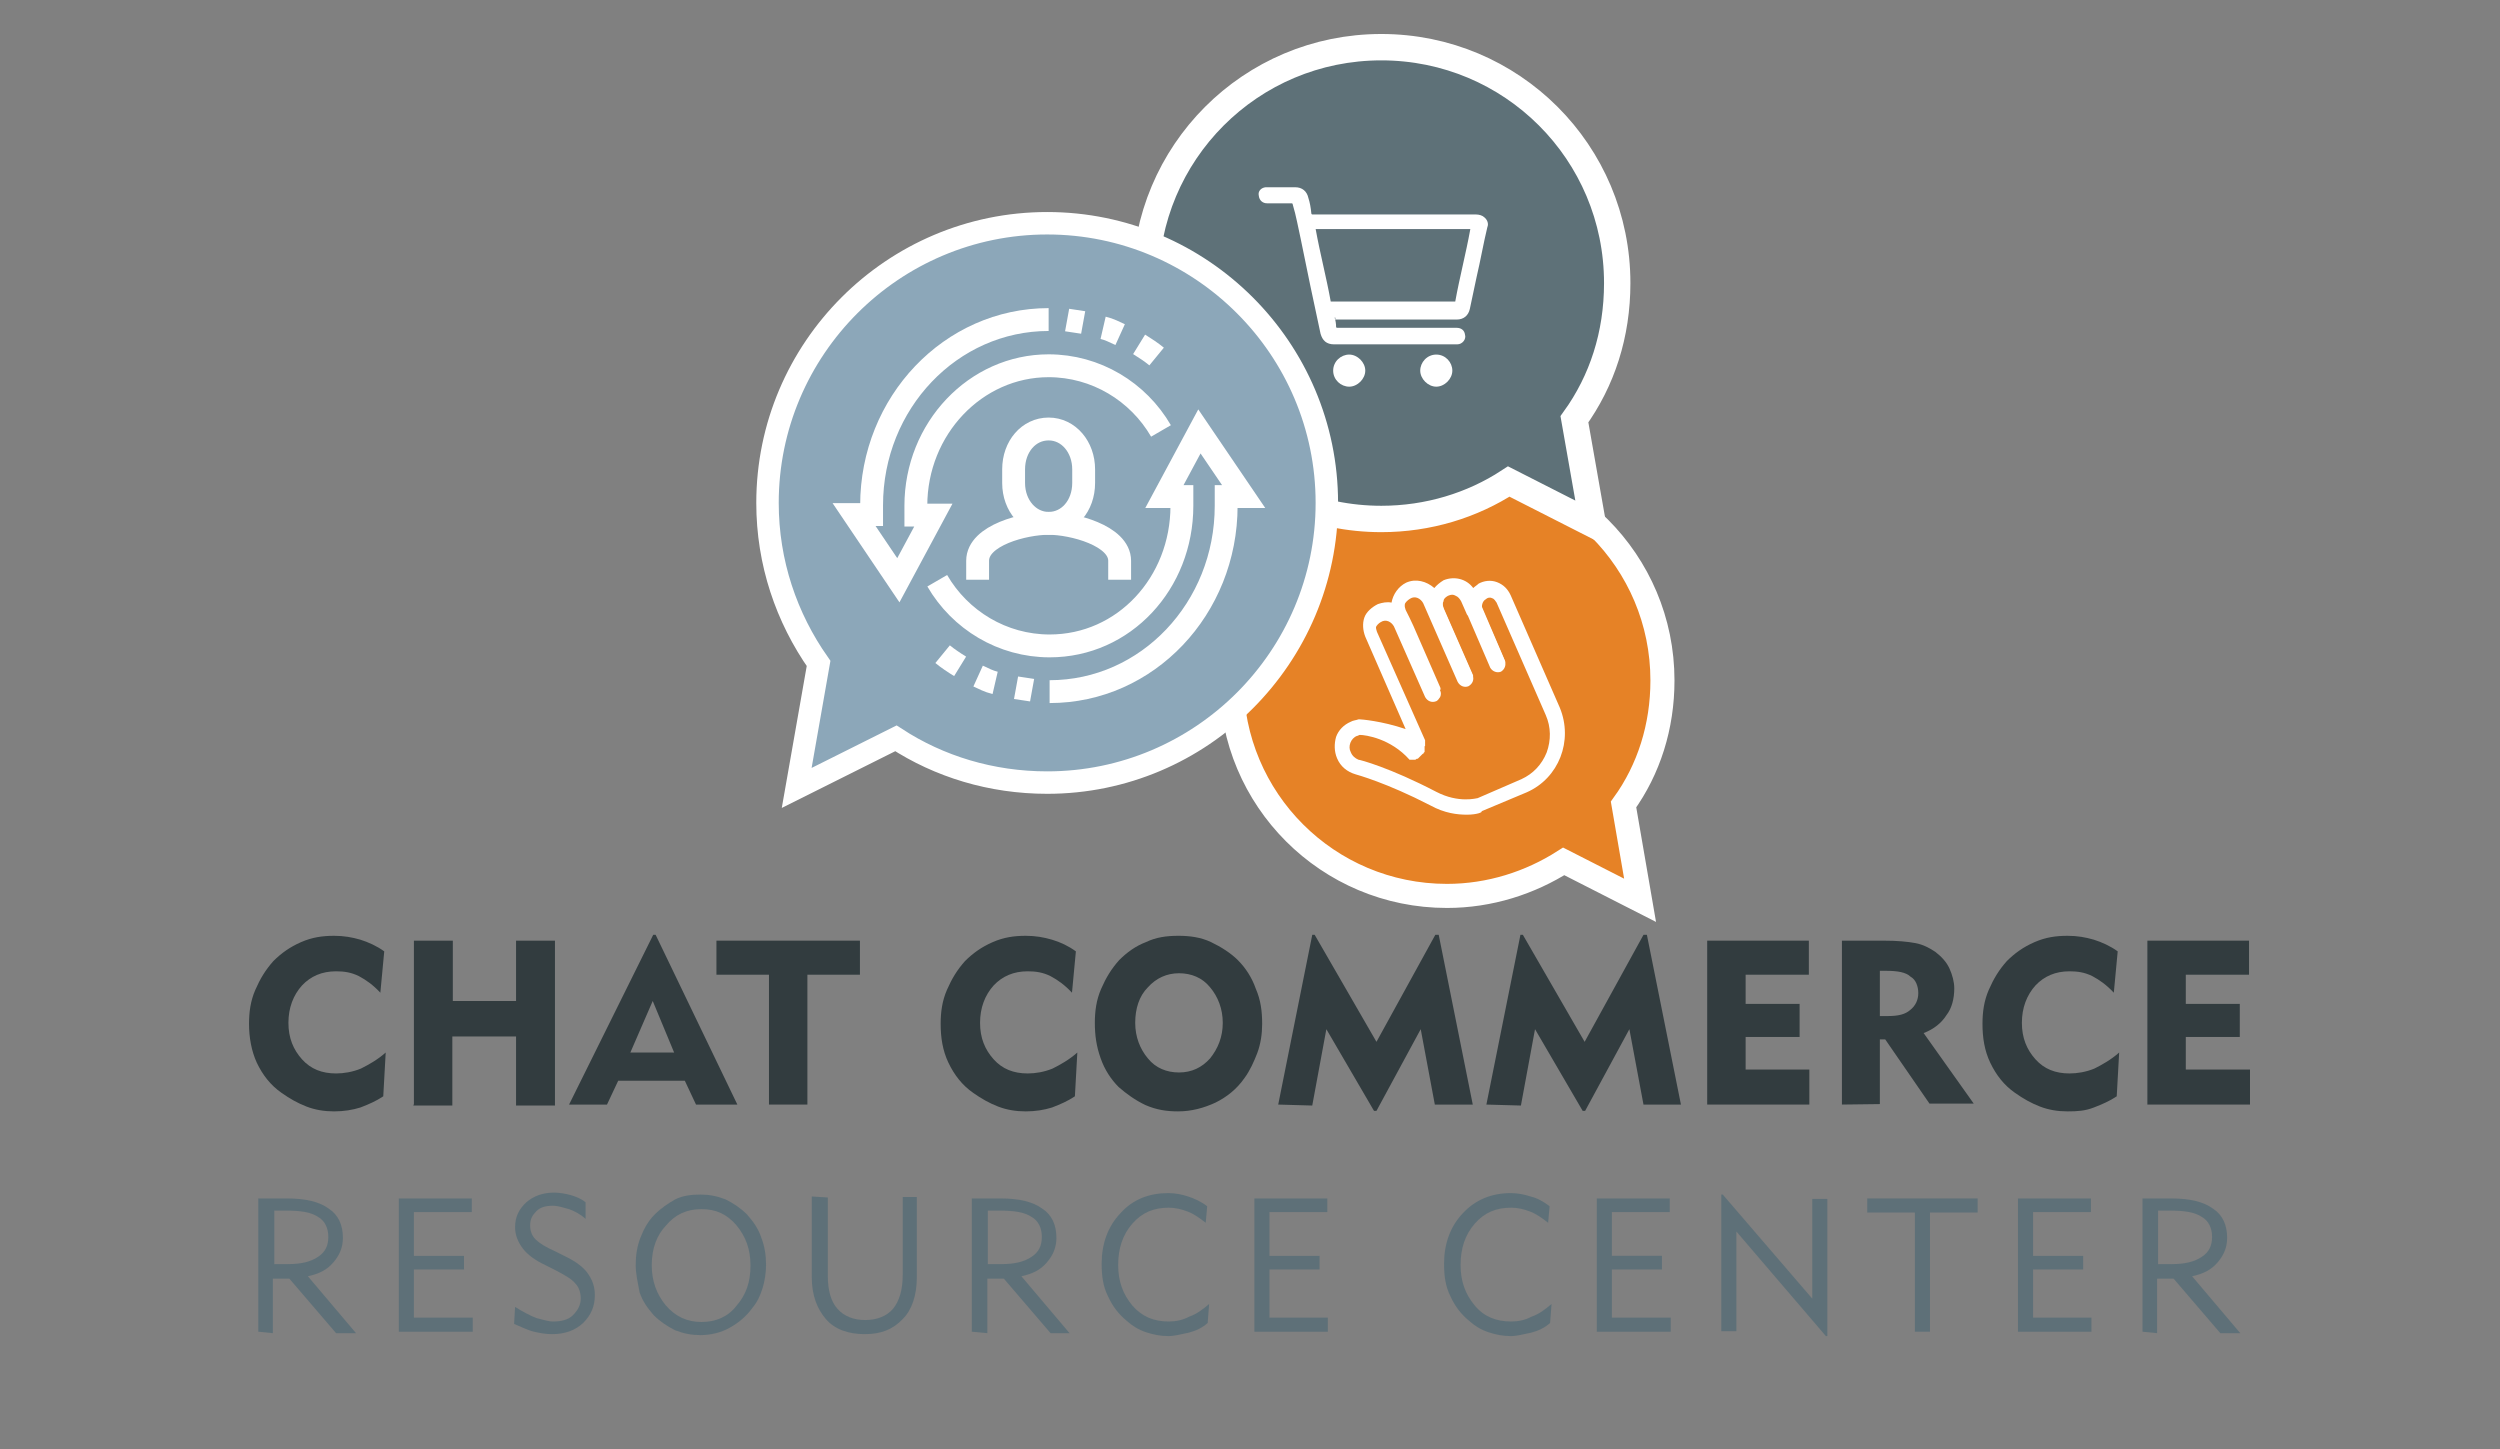 <?xml version="1.0" encoding="utf-8"?>
<!-- Generator: Adobe Illustrator 28.2.0, SVG Export Plug-In . SVG Version: 6.00 Build 0)  -->
<svg version="1.1" id="Layer_1" xmlns="http://www.w3.org/2000/svg" xmlns:xlink="http://www.w3.org/1999/xlink" x="0px" y="0px"
	 viewBox="0 0 514 298" style="enable-background:new 0 0 514 298;" xml:space="preserve">
<rect x="0" y="0" width="514" height="298" fill="#808080" stroke="none"/>
<style type="text/css">
	.st0{fill:#FFFFFF;}
	.st1{fill:#E68226;stroke:#FFFFFF;stroke-width:4.949;stroke-miterlimit:10;}
	.st2{fill:#5E7178;stroke:#FFFFFF;stroke-width:5.423;stroke-miterlimit:10;}
	.st3{fill:#8CA7B9;stroke:#FFFFFF;stroke-width:4.615;stroke-miterlimit:10;}
	.st4{fill:none;stroke:#FFFFFF;stroke-width:4.7;stroke-miterlimit:10;}
	.st5{fill:#323C3F;}
	.st6{fill:#5E7078;}
</style>
<g id="Layer_2_00000011715568407771073460000011617150342648877723_">
</g>
<g id="Layer_4">
	<g>
		<g>
			<g>
				<circle class="st0" cx="230.6" cy="108.1" r="5"/>
				<ellipse class="st0" cx="214.2" cy="108.1" rx="5" ry="5"/>
				<circle class="st0" cx="198" cy="108.1" r="5"/>
			</g>
			<path class="st1" d="M333.8,165.4c5.2-7.2,8-16,8-25.5c0-24.5-19.8-44.3-44.3-44.3s-44.3,19.8-44.3,44.3s19.8,44.3,44.3,44.3
				c8.8,0,17.1-2.7,24-7.1l15.7,8L333.8,165.4z"/>
		</g>
		<g>
			<path class="st2" d="M323.7,86.2c5.7-7.9,8.8-17.4,8.8-28c0-26.9-21.7-48.5-48.5-48.5c-26.9,0-48.5,21.7-48.5,48.5
				s21.7,48.5,48.5,48.5c9.6,0,18.7-2.8,26.2-7.7l17.3,8.8L323.7,86.2z"/>
		</g>
		<g>
			<path class="st3" d="M168.3,136.4c-6.6-9.4-10.5-20.7-10.5-33c0-31.7,25.8-57.5,57.5-57.5s57.5,25.8,57.5,57.5
				s-25.8,57.5-57.5,57.5c-11.5,0-22.2-3.3-31.1-9.1L163.8,162L168.3,136.4z"/>
		</g>
	</g>
	<g>
		<path class="st4" d="M215.6,107.6c4.1,0,7.2-3.6,7.2-8.3v-2.8c0-4.6-3.1-8.3-7.2-8.3s-7.2,3.6-7.2,8.3v2.8
			C208.4,104,211.6,107.6,215.6,107.6z"/>
		<path class="st4" d="M230.2,119.2v-3.9c0-5.2-9.7-7.7-14.6-7.7c-4.9,0-14.6,2.4-14.6,7.7v3.9"/>
		<path class="st4" d="M215.6,65.7c-20.1,0-36.4,17.1-36.4,38.2v1.9h-3.6l9.1,13.5l7.2-13.4h-3.6V104c0-15.9,12.3-28.8,27.3-28.8
			c9.7,0,18.4,5.3,23.1,13.4"/>
		<path class="st4" d="M234.2,70.8c1.3,0.8,2.5,1.6,3.6,2.5"/>
		<path class="st4" d="M226.8,67.4c1.3,0.3,2.4,0.9,3.5,1.4"/>
		<path class="st4" d="M219.4,65.8c1.1,0.2,2.2,0.3,3.3,0.5"/>
		<path class="st4" d="M215.8,142.2c20.1,0,36.3-17.1,36.3-38.2v-1.9h3.6l-9.1-13.4l-7.2,13.4h3.6v1.9c0,15.9-11.9,28.8-27.2,28.8
			c-9.7,0-18.4-5.3-23.1-13.4"/>
		<path class="st4" d="M197.4,137c-1.3-0.8-2.5-1.6-3.6-2.5"/>
		<path class="st4" d="M204.6,140.4c-1.3-0.3-2.4-0.9-3.5-1.4"/>
		<path class="st4" d="M212.2,141.9c-1.1-0.2-2.2-0.3-3.3-0.5"/>
	</g>
	<g>
		<path class="st0" d="M307.7,120.5c-0.9-0.3-2.2-0.3-3,0.3c-0.8,0.3-1.4,0.9-1.6,1.7l-0.2-0.3c-0.9-2.2-3.5-3.1-5.7-2.2
			c-0.9,0.5-1.7,1.3-2.2,2.2c-0.9-1.9-3.3-2.8-5.3-1.9c-1.7,0.8-2.8,2.7-2.5,4.6c-0.9-0.3-2.2-0.5-3.3,0c-2.2,0.9-3.1,3.5-2.2,5.7
			l9.1,20.9c-5.8-2.4-11-2.8-11.3-2.8h-0.2c-0.5,0-0.9,0.2-1.4,0.3c-2.4,0.9-3.5,3.9-2.5,6.4c0.6,1.4,1.7,2.4,3.1,2.8
			c0,0,6.3,1.6,15.6,6.4c5.7,2.8,10.1,1.6,10.2,1.4l0,0l9.1-3.9c6.1-2.8,9-10.1,6.3-16.2l-10.1-23.1
			C309.6,121.7,308.8,121,307.7,120.5z M318.9,146.4c2.4,5.5,0,11.9-5.5,14.5l-9.1,3.9c-0.3,0.2-4.2,1.3-9.3-1.4
			c-9.4-4.9-15.6-6.4-15.9-6.4c-0.9-0.3-1.9-0.9-2.2-2c-0.8-1.7,0-3.8,1.7-4.6c0.3-0.2,0.6-0.3,0.9-0.3c0.6,0,6.4,0.6,12.3,3.3l0,0
			c0,0,0,0,0.2,0l0,0c0,0,0,0,0.2,0l0,0c0,0,0,0,0.2,0c0,0,0,0,0.2,0l0,0c0,0,0,0,0.2,0l0,0l0,0c0,0,0,0,0.2,0l0,0l0,0l0,0l0,0
			c0,0,0,0,0-0.2l0,0l0,0c0,0,0,0,0-0.2l0,0c0,0,0,0,0-0.2l0,0c0,0,0,0,0-0.2c0,0,0,0,0-0.2l0,0c0,0,0,0,0-0.2l0,0l-9.9-22.3
			c-0.6-1.6,0-3.3,1.6-3.9c1.6-0.6,3.1,0,3.9,1.6l0.8,1.7l5.5,12.6c0.2,0.3,0.5,0.5,0.9,0.3c0.3-0.2,0.5-0.5,0.3-0.9l-5.5-12.6
			l-0.8-1.7l-0.8-1.6c-0.6-1.6,0-3.3,1.6-3.9c1.6-0.6,3.1,0,3.9,1.6l7.1,16.2c0.2,0.3,0.5,0.5,0.9,0.3c0.3-0.2,0.5-0.5,0.3-0.9
			l-6-13.7c-0.6-1.6,0-3.3,1.6-3.9c1.6-0.6,3.1,0,3.9,1.6l1.1,2.5c0,0.2,0.2,0.3,0.2,0.5l4.6,10.7c0.2,0.3,0.5,0.5,0.9,0.3l0,0
			c0.3-0.2,0.5-0.5,0.3-0.9l-4.7-11c-0.3-1.3,0.2-2.5,1.3-3c0.6-0.3,1.4-0.3,2-0.2c0.6,0.3,1.3,0.8,1.6,1.4L318.9,146.4z"/>
		<path class="st0" d="M301.6,167.5c-2,0-4.6-0.3-7.5-1.9c-9.1-4.7-15.1-6.3-15.4-6.4c-1.7-0.5-3.1-1.6-3.8-3.3
			c-0.6-1.4-0.6-3-0.2-4.4c0.5-1.4,1.6-2.5,3-3.1c0.5-0.3,1.1-0.3,1.6-0.5c0.2,0,0.3,0,0.3,0c0.2,0,4.4,0.3,9.4,2l-8.3-19
			c-0.5-1.3-0.6-2.7-0.2-3.9s1.6-2.2,2.8-2.8c0.9-0.3,1.9-0.5,2.8-0.3c0.3-1.7,1.4-3.3,3-4.1c2-0.9,4.2-0.3,5.8,1.1
			c0.5-0.6,1.1-1.1,1.9-1.6c2.2-0.9,4.7-0.3,6.1,1.6c0.3-0.3,0.8-0.6,1.1-0.9c1.1-0.6,2.5-0.8,3.8-0.3l0,0c1.3,0.5,2.2,1.4,2.8,2.7
			l10.1,23.1c2.8,6.8-0.2,14.5-6.8,17.4l-9.3,3.9C304.9,167,303.6,167.5,301.6,167.5z M279.6,151.1c-0.3,0-0.3,0.2-0.6,0.2
			c-1.3,0.5-1.9,2.2-1.3,3.3c0.3,0.8,0.9,1.3,1.6,1.6c0.3,0,6.4,1.6,16,6.6c4.6,2.4,8.3,1.3,8.5,1.3l9-3.9c2.4-1.1,4.2-3,5.2-5.5
			c0.9-2.5,0.9-5.2-0.2-7.7l-10.1-23.1c-0.2-0.3-0.5-0.8-0.9-0.9c-0.3-0.2-0.9-0.2-1.3,0.2c-0.6,0.3-0.9,1.1-0.8,1.9l4.7,10.8
			c0.3,0.8,0,1.7-0.8,2.2c-0.8,0.3-1.7,0-2.2-0.8l-4.6-10.7c-0.2-0.2-0.2-0.3-0.3-0.5l-1.1-2.5c-0.3-0.5-0.6-0.9-1.1-1.1
			c-0.5-0.3-0.9-0.3-1.6,0c-0.5,0.3-0.9,0.6-0.9,1.1c-0.3,0.5-0.2,0.9,0,1.6l6,13.7c0.3,0.8,0,1.7-0.9,2.2c-0.8,0.3-1.7,0-2.2-0.9
			l-7.1-16.2c-0.5-0.9-1.6-1.6-2.7-0.9s-1.6,1.6-0.9,2.7l7.1,16.2c0.2,0.3,0.2,0.9,0,1.3c-0.2,0.3-0.5,0.8-0.9,0.9
			c-0.8,0.3-1.7,0-2.2-0.9l-6.4-14.5c-0.5-0.9-1.6-1.6-2.7-0.9c-0.9,0.5-1.6,1.6-0.9,2.7l9.9,22.5c0,0.2,0,0.2,0,0.3v0.2
			c0,0.2,0,0.2,0,0.2v0.2c0,0.2,0,0.2,0,0.2v0.2v0.2l-0.2,0.2c0,0,0,0.2-0.2,0.2l-0.2,0.2l-0.2,0.2l-0.2,0.2l-0.2,0.2l-0.2,0.2
			c0,0,0,0-0.2,0l-0.3,0.2H291h-0.2h-0.2h-0.2c-0.2,0-0.2,0-0.2,0h-0.2l0,0h-0.2C285.9,151.8,280.7,151.1,279.6,151.1z"/>
	</g>
</g>
<g>
	<path class="st0" d="M274.4,65.3c0.2,0.6,0.3,1.3,0.3,1.9c0,0.2,0.2,0.2,0.3,0.2s0.3,0,0.3,0c8,0,16.2,0,24.2,0
		c0.9,0,1.6,0.5,1.7,1.4c0.3,0.9-0.5,2-1.6,2c-0.2,0-0.3,0-0.3,0c-8.3,0-16.7,0-25,0c-1.6,0-2.4-0.8-2.8-2.2
		c-1.4-6.4-2.8-13.2-4.1-19.6c-0.5-2.2-0.9-4.6-1.6-6.9c0-0.3-0.2-0.3-0.3-0.3c-1.6,0-3.3,0-5,0c-0.9,0-1.6-0.6-1.7-1.6
		c-0.2-0.9,0.5-1.6,1.4-1.7c0.2,0,0.3,0,0.3,0c2,0,3.9,0,5.8,0c1.4,0,2.4,0.8,2.7,2.2c0.3,0.9,0.5,2,0.6,3.1c0,0.3,0.2,0.3,0.3,0.3
		s0.2,0,0.3,0c11.2,0,22.3,0,33.3,0c0.6,0,1.3,0.2,1.7,0.6c0.6,0.5,0.9,1.3,0.6,2c-0.8,3.3-1.4,6.8-2.2,10.2
		c-0.5,2.2-0.9,4.4-1.4,6.6c-0.3,1.4-1.3,2.2-2.7,2.2c-8.3,0-16.7,0-25,0C274.6,65.3,274.6,65.3,274.4,65.3z M270.5,47.1
		c0.9,5,2.2,9.9,3.1,14.9c8.5,0,17.1,0,25.6,0c0.9-5,2.2-9.9,3.1-14.9C291.7,47.1,281.2,47.1,270.5,47.1z"/>
	<path class="st0" d="M295.3,72.9c1.9,0,3.3,1.6,3.3,3.3c0,1.7-1.6,3.3-3.3,3.3s-3.3-1.6-3.3-3.3C292,74.5,293.4,72.9,295.3,72.9z"
		/>
	<path class="st0" d="M274.1,76.2c0-1.9,1.6-3.3,3.3-3.3c1.7,0,3.3,1.6,3.3,3.3c0,1.7-1.6,3.3-3.3,3.3
		C275.7,79.5,274.1,78.1,274.1,76.2z"/>
</g>
<g id="Layer_7">
</g>
<g id="Layer_3">
	<g>
		<path class="st5" d="M78.2,204.1c-1.5-1.6-2.9-2.6-4.4-3.4c-1.6-0.8-3.1-1-4.7-1c-2.9,0-5.2,1-7,2.9c-1.8,2-2.8,4.6-2.8,7.7
			s1,5.5,2.8,7.5c1.8,2,4.1,2.9,7,2.9c1.6,0,3.4-0.3,5.1-1c1.6-0.8,3.4-1.8,5.1-3.3l-0.5,9c-1.5,1-2.9,1.6-4.7,2.3
			c-1.6,0.5-3.4,0.8-5.4,0.8c-2,0-3.9-0.3-5.7-1c-1.8-0.7-3.4-1.6-5.1-2.8c-2.3-1.6-3.9-3.7-5.1-6.2c-1.1-2.4-1.6-5.2-1.6-8
			c0-2.4,0.3-4.7,1.3-7c1-2.3,2.1-4.1,3.7-5.9c1.6-1.6,3.4-2.9,5.7-3.9c2.3-1,4.4-1.3,6.8-1.3c2,0,3.7,0.3,5.4,0.8
			c1.6,0.5,3.4,1.3,4.9,2.4L78.2,204.1z"/>
		<path class="st5" d="M85.1,227.1v-33.7h8v12.4h13v-12.4h8v33.9h-8v-14.2H93v14.2h-8V227.1z"/>
		<path class="st5" d="M117,227.1l17.3-34.9h0.5l16.8,34.9h-8.5l-2.3-4.9h-13.7l-2.3,4.9H117z M129.6,216.4h9l-4.4-10.6L129.6,216.4
			z"/>
		<path class="st5" d="M158.1,227.1v-26.7h-10.8v-7h29.5v7h-10.8v26.7H158.1z"/>
		<path class="st5" d="M220.4,204.1c-1.5-1.6-2.9-2.6-4.4-3.4c-1.6-0.8-3.1-1-4.7-1c-2.9,0-5.2,1-7,2.9c-1.8,2-2.8,4.6-2.8,7.7
			s1,5.5,2.8,7.5c1.8,2,4.1,2.9,7,2.9c1.6,0,3.4-0.3,5.1-1c1.6-0.8,3.4-1.8,5.1-3.3l-0.5,9c-1.5,1-2.9,1.6-4.7,2.3
			c-1.6,0.5-3.4,0.8-5.4,0.8c-2,0-3.9-0.3-5.7-1c-1.8-0.7-3.4-1.6-5.1-2.8c-2.3-1.6-3.9-3.7-5.1-6.2s-1.6-5.2-1.6-8
			c0-2.4,0.3-4.7,1.3-7c1-2.3,2.1-4.1,3.7-5.9c1.6-1.6,3.4-2.9,5.7-3.9c2.3-1,4.4-1.3,6.8-1.3c2,0,3.7,0.3,5.4,0.8s3.4,1.3,4.9,2.4
			L220.4,204.1z"/>
		<path class="st5" d="M225.1,210.3c0-2.4,0.3-4.7,1.3-7c1-2.3,2.1-4.1,3.7-5.9c1.6-1.6,3.4-2.9,5.5-3.7c2.1-1,4.2-1.3,6.7-1.3
			c2.3,0,4.6,0.3,6.7,1.3c2.1,1,4.1,2.3,5.5,3.7c1.6,1.6,2.9,3.6,3.7,5.9c1,2.3,1.3,4.6,1.3,7.2c0,2.1-0.3,4.1-1,6
			c-0.7,1.8-1.5,3.6-2.6,5.1c-1.6,2.3-3.6,3.9-6,5.1c-2.4,1.1-4.9,1.8-7.7,1.8c-2.3,0-4.4-0.3-6.7-1.3c-2.1-1-3.9-2.3-5.5-3.7
			c-1.6-1.6-2.9-3.6-3.7-5.9C225.4,215.1,225.1,212.8,225.1,210.3z M233.4,210.3c0,2.9,1,5.4,2.6,7.3c1.6,2,3.9,2.9,6.4,2.9
			c2.6,0,4.7-1,6.4-2.9c1.6-2,2.6-4.4,2.6-7.3c0-2.9-1-5.4-2.6-7.3c-1.6-2-3.9-2.9-6.4-2.9s-4.7,1-6.4,2.9
			C234.2,204.8,233.4,207.4,233.4,210.3z"/>
		<path class="st5" d="M262.8,227.1l7-34.9h0.5l12.7,22l12.1-22h0.7l7,34.9H295l-2.9-15.5l-9.1,16.8h-0.5l-9.8-16.8l-2.9,15.7
			L262.8,227.1L262.8,227.1z"/>
		<path class="st5" d="M305.6,227.1l7-34.9h0.5l12.7,22l12.1-22h0.7l7,34.9h-7.7l-2.9-15.5l-9.1,16.8h-0.5l-9.8-16.8l-2.9,15.7
			L305.6,227.1L305.6,227.1z"/>
		<path class="st5" d="M351,227.1v-33.7h20.9v7h-13v6h11.1v6.8h-11.1v6.7H372v7.2H351z"/>
		<path class="st5" d="M378.7,227.1v-33.7h8.6c2.8,0,4.9,0.2,6.5,0.5s2.9,1,4.1,1.8c1.3,1,2.3,2.1,2.9,3.4s1,2.8,1,4.1
			c0,2.1-0.5,4.1-1.6,5.5c-1,1.6-2.6,2.9-4.7,3.7l10.3,14.5h-9.1l-9.1-13.2h-1.1V227L378.7,227.1L378.7,227.1z M387.8,199.6h-1.3
			v9.3h1.6c2.1,0,3.6-0.3,4.7-1.3c1-0.8,1.6-2,1.6-3.4s-0.5-2.8-1.6-3.4C391.9,199.9,390.1,199.6,387.8,199.6z"/>
		<path class="st5" d="M434.6,204.1c-1.5-1.6-2.9-2.6-4.4-3.4c-1.6-0.8-3.1-1-4.7-1c-2.9,0-5.2,1-7,2.9c-1.8,2-2.8,4.6-2.8,7.7
			s1,5.5,2.8,7.5c1.8,2,4.1,2.9,7,2.9c1.6,0,3.4-0.3,5.1-1c1.6-0.8,3.4-1.8,5.1-3.3l-0.5,9c-1.5,1-2.9,1.6-4.7,2.3s-3.4,0.8-5.4,0.8
			c-2,0-3.9-0.3-5.7-1c-1.8-0.7-3.4-1.6-5.1-2.8c-2.3-1.6-3.9-3.7-5.1-6.2s-1.6-5.2-1.6-8c0-2.4,0.3-4.7,1.3-7
			c1-2.3,2.1-4.1,3.7-5.9c1.6-1.6,3.4-2.9,5.7-3.9c2.3-1,4.4-1.3,6.8-1.3c2,0,3.7,0.3,5.4,0.8c1.6,0.5,3.4,1.3,4.9,2.4L434.6,204.1z
			"/>
		<path class="st5" d="M441.5,227.1v-33.7h20.9v7h-13v6h11.1v6.8h-11.1v6.7h13.2v7.2H441.5z"/>
		<path class="st6" d="M53.1,273.8v-27.4H59c3.9,0,6.7,0.7,8.6,2.1c2,1.3,2.9,3.4,2.9,6c0,2-0.7,3.6-2,5.1c-1.3,1.5-2.9,2.3-5.2,2.8
			l9.9,11.7h-4.1l-9.6-11.2h-3.4v11.2L53.1,273.8L53.1,273.8z M56.4,259.9h2.8c2.8,0,4.7-0.5,6.2-1.5c1.5-1,2.1-2.3,2.1-4.1
			c0-1.8-0.7-3.3-2.1-4.1c-1.5-1-3.6-1.3-6.7-1.3h-2.3V259.9L56.4,259.9z"/>
		<path class="st6" d="M82,273.8v-27.4h15v2.8H85.1v9h10.3v2.8H85.1v9.9h12.1v2.9H82z"/>
		<path class="st6" d="M105.9,268.7c1.6,1,3.1,1.8,4.4,2.3c1.3,0.3,2.4,0.7,3.4,0.7c1.6,0,3.1-0.3,4.1-1.3s1.6-2.1,1.6-3.4
			c0-1.1-0.3-2.3-1.1-3.1c-0.8-1-2.3-1.8-4.2-2.8l-2-1c-2.1-1-3.6-2.1-4.6-3.4c-1-1.3-1.6-2.8-1.6-4.4c0-2.1,0.8-3.7,2.3-5.1
			c1.5-1.3,3.4-2,5.7-2c1.1,0,2.3,0.2,3.4,0.5c1.1,0.3,2.3,0.8,3.1,1.5v3.4c-1.1-1-2.3-1.6-3.4-2c-1.1-0.3-2.3-0.7-3.3-0.7
			c-1.5,0-2.6,0.3-3.4,1.1c-0.8,0.8-1.3,1.6-1.3,2.9c0,1.1,0.3,2.1,1.1,2.9c0.8,0.8,2.1,1.6,3.9,2.4l2,1c2.1,1,3.7,2.1,4.7,3.4
			c1.1,1.5,1.6,2.9,1.6,4.7c0,2.3-0.8,4.1-2.4,5.7c-1.6,1.5-3.7,2.3-6.4,2.3c-1.3,0-2.4-0.2-3.7-0.5c-1.3-0.3-2.6-1-4.1-1.6
			L105.9,268.7z"/>
		<path class="st6" d="M130.7,260.1c0-2.1,0.3-3.9,1-5.7c0.7-1.8,1.6-3.4,2.9-4.7c1.3-1.3,2.8-2.3,4.2-3.1c1.6-0.8,3.4-1,5.2-1
			c1.8,0,3.4,0.3,5.2,1c1.6,0.8,3.1,1.8,4.4,3.1c1.3,1.5,2.3,2.9,2.9,4.7c0.7,1.8,1,3.6,1,5.7c0,1.6-0.3,3.4-0.7,4.7
			c-0.5,1.6-1.1,2.9-2.1,4.1c-1.3,1.8-2.9,3.1-4.7,4.1c-1.8,1-3.9,1.5-6,1.5c-1.8,0-3.4-0.3-5.2-1c-1.6-0.8-3.1-1.8-4.4-3.1
			c-1.3-1.5-2.3-2.9-2.9-4.7C131.2,264,130.7,262,130.7,260.1z M134,260.1c0,3.3,1,6,2.9,8.3c2,2.3,4.4,3.4,7.3,3.4
			c2.9,0,5.4-1,7.2-3.3c2-2.3,2.9-4.9,2.9-8.3s-1-6-2.9-8.3c-2-2.3-4.2-3.3-7.2-3.3s-5.4,1.1-7.3,3.4
			C135.1,253.9,134,256.6,134,260.1z"/>
		<path class="st6" d="M170.2,246.2v16.1c0,3.1,0.7,5.4,2,6.8c1.3,1.5,3.3,2.3,5.7,2.3s4.4-0.8,5.7-2.3c1.3-1.6,2-3.9,2-7v-16h2.9
			v16.5c0,3.7-1,6.7-2.9,8.6c-2,2.1-4.4,3.1-7.8,3.1c-3.4,0-6.2-1-8-3.1c-1.8-2.1-2.9-4.9-2.9-8.6V246L170.2,246.2L170.2,246.2z"/>
		<path class="st6" d="M199.8,273.8v-27.4h5.9c3.9,0,6.7,0.7,8.6,2.1c2,1.3,2.9,3.4,2.9,6c0,2-0.7,3.6-2,5.1
			c-1.3,1.5-2.9,2.3-5.2,2.8l9.9,11.7H216l-9.6-11.2h-3.4v11.2L199.8,273.8L199.8,273.8z M203.1,259.9h2.8c2.8,0,4.7-0.5,6.2-1.5
			c1.5-1,2.1-2.3,2.1-4.1c0-1.8-0.7-3.3-2.1-4.1c-1.5-1-3.6-1.3-6.7-1.3h-2.3V259.9L203.1,259.9z"/>
		<path class="st6" d="M248.3,272c-1.1,1-2.4,1.6-3.9,2c-1.5,0.3-2.9,0.7-4.2,0.7c-1.6,0-3.1-0.3-4.6-0.8c-1.5-0.5-2.8-1.3-3.9-2.3
			c-1.6-1.3-2.9-2.9-3.9-5.1c-1-2-1.3-4.1-1.3-6.7c0-4.1,1.3-7.7,3.9-10.4c2.6-2.9,6-4.1,9.8-4.1c1.5,0,2.9,0.3,4.1,0.7s2.6,1,3.9,2
			l-0.3,3.4c-1.3-1-2.4-1.8-3.7-2.3c-1.3-0.5-2.6-0.8-3.9-0.8c-3.1,0-5.5,1-7.5,3.3s-2.9,5.1-2.9,8.5s1,6,2.9,8.3
			c2,2.3,4.4,3.3,7.5,3.3c1.5,0,2.9-0.3,4.2-1c1.5-0.5,2.8-1.5,4.1-2.6L248.3,272z"/>
		<path class="st6" d="M257.9,273.8v-27.4h15v2.8H261v9h10.3v2.8H261v9.9H273v2.9H257.9z"/>
		<path class="st6" d="M318.7,272c-1.1,1-2.4,1.6-3.9,2c-1.5,0.3-2.9,0.7-4.2,0.7c-1.6,0-3.1-0.3-4.6-0.8s-2.8-1.3-3.9-2.3
			c-1.6-1.3-2.9-2.9-3.9-5.1c-1-2-1.3-4.1-1.3-6.7c0-4.1,1.3-7.7,3.9-10.4c2.6-2.8,6-4.1,9.8-4.1c1.5,0,2.9,0.3,4.1,0.7
			c1.3,0.3,2.6,1,3.9,2l-0.3,3.4c-1.3-1-2.4-1.8-3.7-2.3c-1.3-0.5-2.6-0.8-3.9-0.8c-3.1,0-5.5,1-7.5,3.3c-2,2.3-2.9,5.1-2.9,8.5
			s1,6,2.9,8.3s4.4,3.3,7.5,3.3c1.5,0,2.9-0.3,4.2-1c1.5-0.5,2.8-1.5,4.1-2.6L318.7,272z"/>
		<path class="st6" d="M328.3,273.8v-27.4h15v2.8h-11.9v9h10.3v2.8h-10.3v9.9h12.1v2.9H328.3z"/>
		<path class="st6" d="M353.9,273.8v-28.2h0.3l18.4,21.4v-20.5h3.1v28.2h-0.3L357,253.2v20.5H353.9L353.9,273.8z"/>
		<path class="st6" d="M393.7,273.8v-24.5h-9.8v-2.9h22.7v2.9h-9.8v24.5H393.7z"/>
		<path class="st6" d="M414.9,273.8v-27.4h15v2.8H418v9h10.3v2.8H418v9.9H430v2.9H414.9z"/>
		<path class="st6" d="M440.5,273.8v-27.4h5.9c3.9,0,6.7,0.7,8.6,2.1c2,1.3,2.9,3.4,2.9,6c0,2-0.7,3.6-2,5.1
			c-1.3,1.5-2.9,2.3-5.2,2.8l9.9,11.7h-4.1l-9.6-11.2h-3.4v11.2L440.5,273.8L440.5,273.8z M443.7,259.9h2.8c2.8,0,4.7-0.5,6.2-1.5
			c1.5-1,2.1-2.3,2.1-4.1c0-1.8-0.7-3.3-2.1-4.1c-1.5-1-3.6-1.3-6.7-1.3h-2.3V259.9L443.7,259.9z"/>
	</g>
</g>
</svg>

